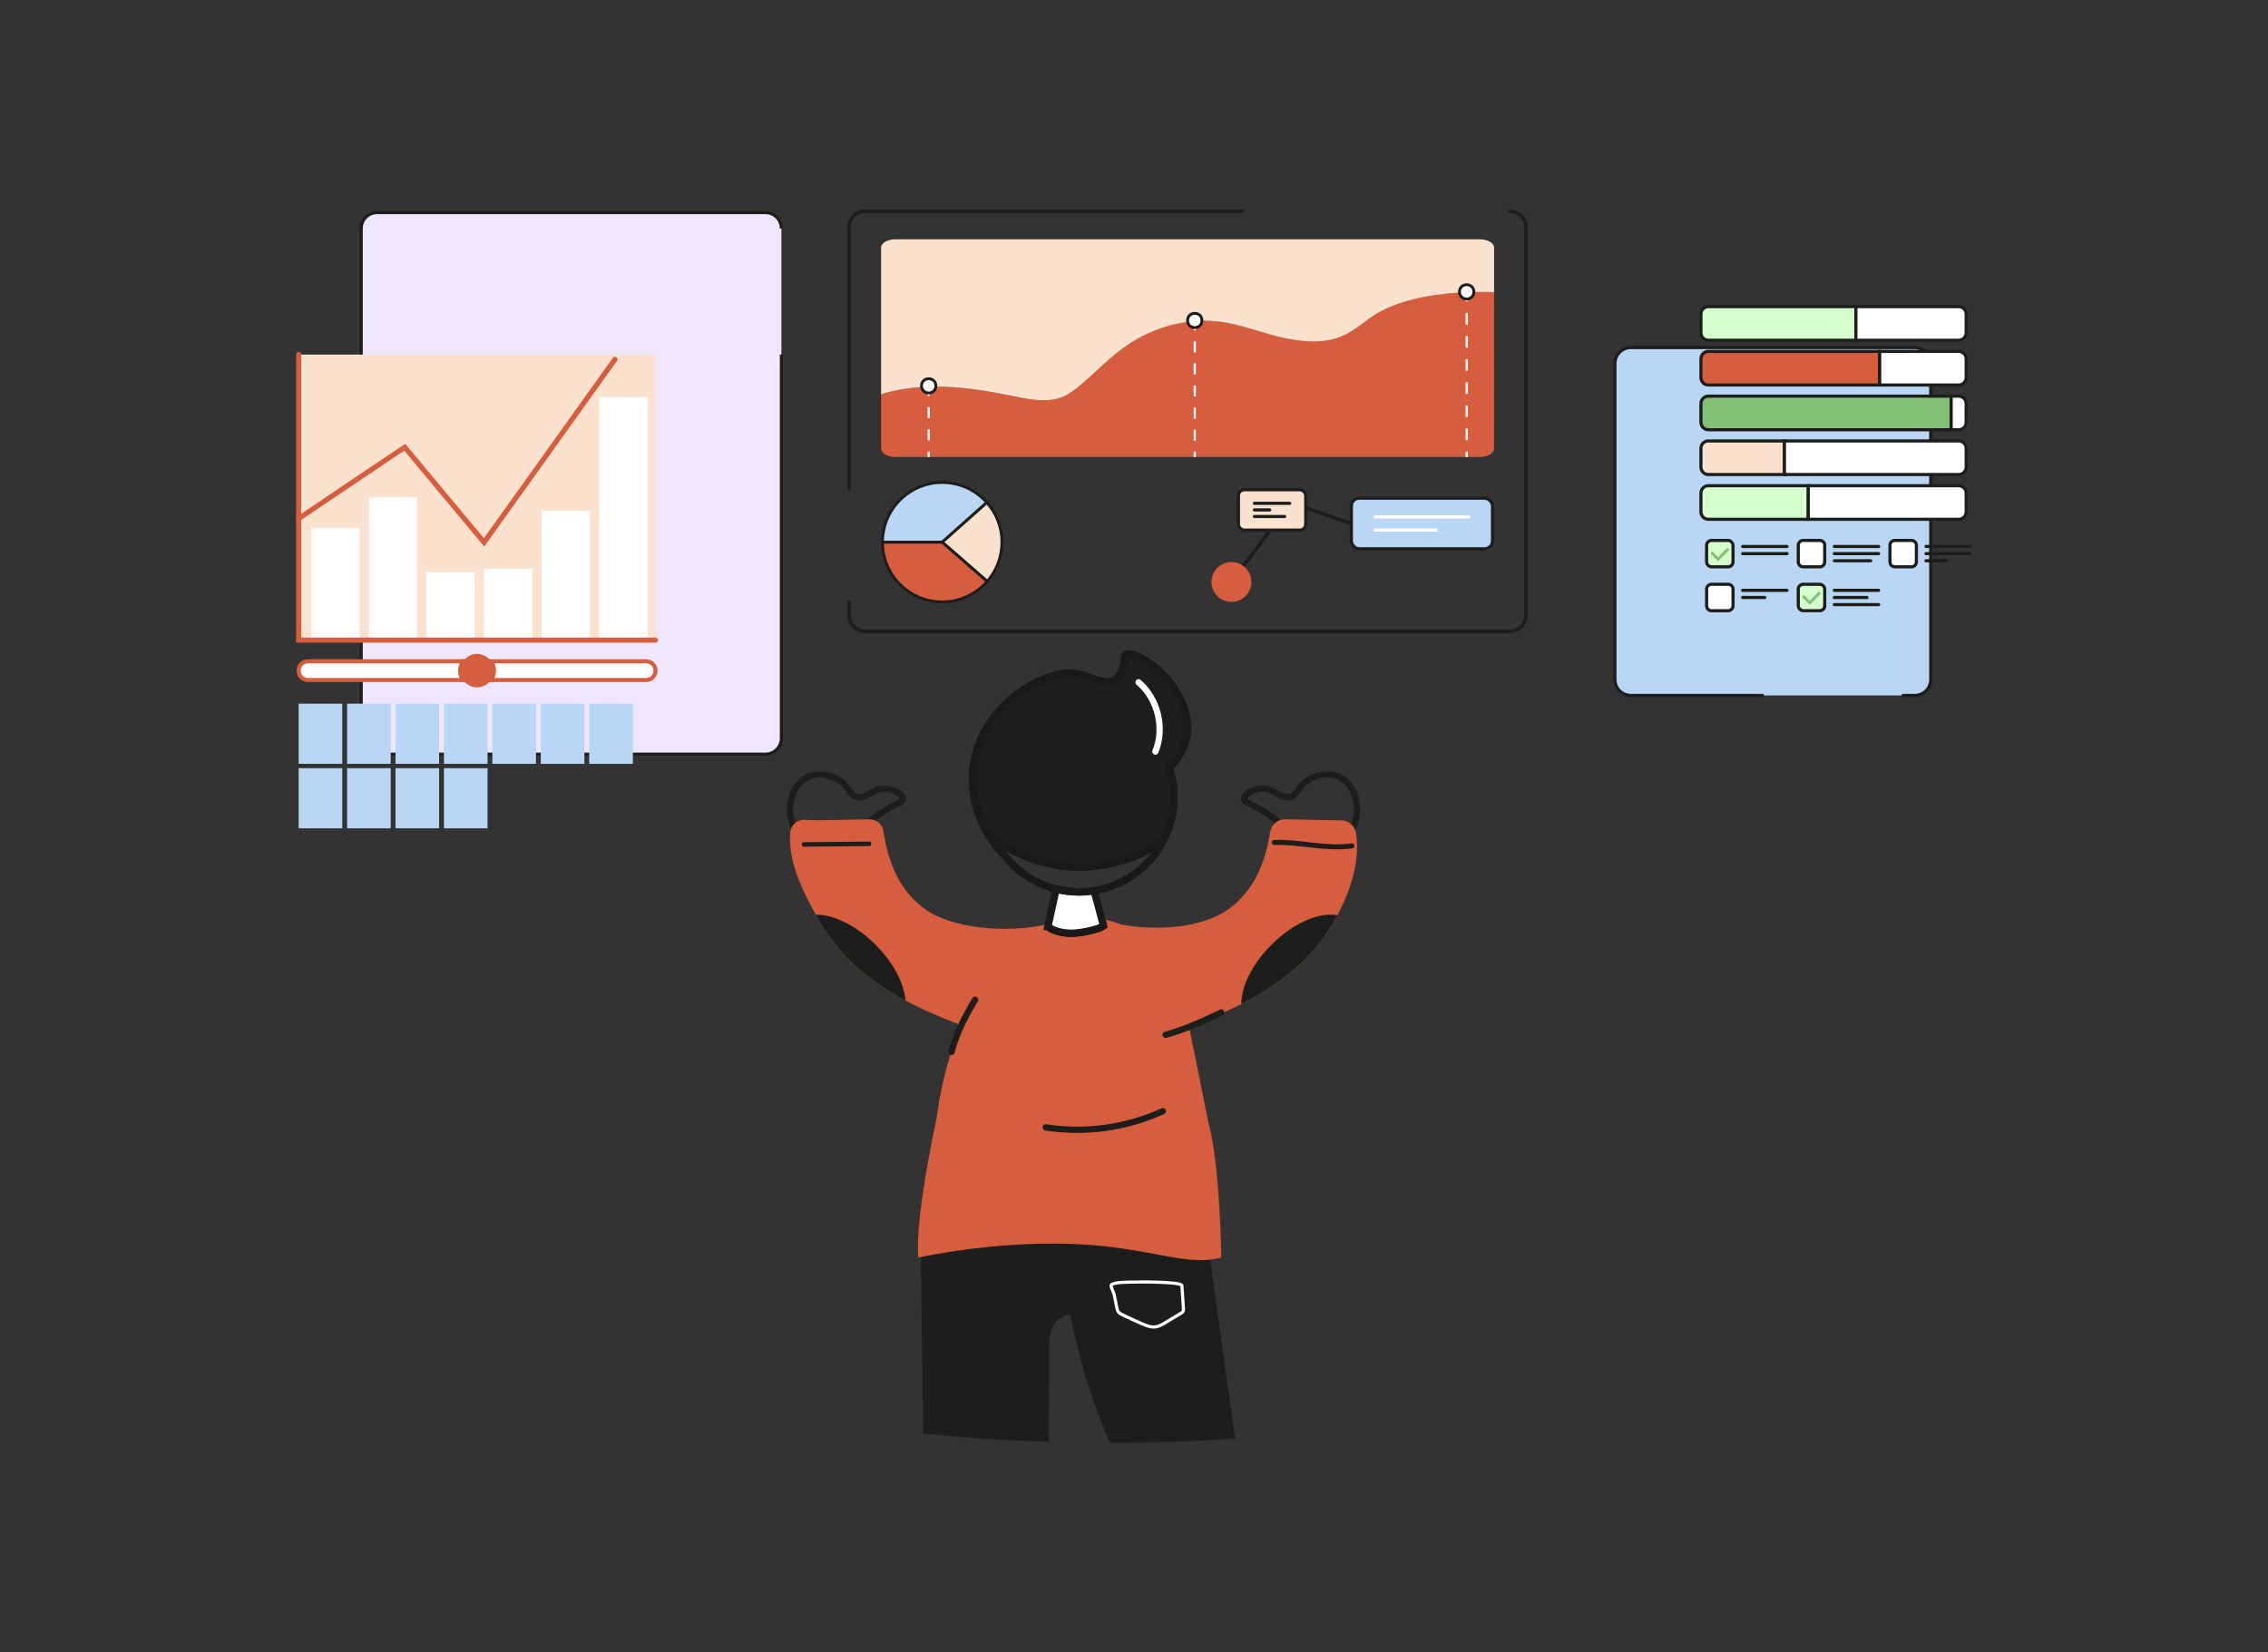 <?xml version="1.0" encoding="UTF-8"?>
<svg xmlns="http://www.w3.org/2000/svg" id="Livello_1" data-name="Livello 1" viewBox="0 0 722 526">
  <rect x="0" y="0" width="722" height="526" fill="#333333" stroke="none"/>
  <defs>
    <style>
      .cls-1 {
        stroke-dasharray: 0 0 3.54 3.54;
      }

      .cls-1, .cls-2, .cls-3, .cls-4, .cls-5, .cls-6, .cls-7, .cls-8, .cls-9, .cls-10, .cls-11, .cls-12, .cls-13, .cls-14, .cls-15, .cls-16, .cls-17, .cls-18, .cls-19, .cls-20, .cls-21, .cls-22, .cls-23, .cls-24, .cls-25, .cls-26, .cls-27, .cls-28, .cls-29, .cls-30, .cls-31, .cls-32 {
        stroke-miterlimit: 10;
      }

      .cls-1, .cls-2, .cls-3, .cls-4, .cls-5, .cls-6, .cls-10, .cls-33, .cls-19, .cls-20, .cls-21, .cls-22, .cls-23, .cls-24, .cls-25, .cls-27, .cls-29, .cls-30, .cls-31, .cls-32 {
        fill: none;
      }

      .cls-1, .cls-2, .cls-6, .cls-19, .cls-24, .cls-27, .cls-30 {
        stroke: #fff;
      }

      .cls-1, .cls-2, .cls-27, .cls-30 {
        stroke-width: .69px;
      }

      .cls-2 {
        stroke-dasharray: 0 0 3.51 3.51;
      }

      .cls-3, .cls-34, .cls-33, .cls-26 {
        stroke: #1b1819;
      }

      .cls-3, .cls-26 {
        stroke-width: 2.33px;
      }

      .cls-34, .cls-4, .cls-5, .cls-6, .cls-7, .cls-10, .cls-33, .cls-19, .cls-20, .cls-21, .cls-23, .cls-28, .cls-31, .cls-32 {
        stroke-linecap: round;
      }

      .cls-34, .cls-33 {
        stroke-linejoin: round;
        stroke-width: 2.38px;
      }

      .cls-34, .cls-35 {
        fill: #1d1d1b;
      }

      .cls-4 {
        stroke-width: 1.63px;
      }

      .cls-4, .cls-28, .cls-31 {
        stroke: #d65d3e;
      }

      .cls-5, .cls-7, .cls-8, .cls-9, .cls-11, .cls-12, .cls-13, .cls-14, .cls-15, .cls-16, .cls-17, .cls-18, .cls-20, .cls-21, .cls-22, .cls-23, .cls-25, .cls-29, .cls-32 {
        stroke: #1d1d1b;
      }

      .cls-7, .cls-11, .cls-17, .cls-36 {
        fill: #b9d6f4;
      }

      .cls-8, .cls-9, .cls-11 {
        stroke-width: .91px;
      }

      .cls-8, .cls-12, .cls-37 {
        fill: #fbe2ce;
      }

      .cls-9, .cls-15, .cls-38 {
        fill: #d65d3e;
      }

      .cls-10 {
        stroke: #81c075;
        stroke-width: .89px;
      }

      .cls-13, .cls-26, .cls-28, .cls-39 {
        fill: #fff;
      }

      .cls-14 {
        fill: #f0e6ff;
      }

      .cls-16 {
        fill: #d5ffcc;
      }

      .cls-18 {
        fill: #81c075;
      }

      .cls-19, .cls-20, .cls-22 {
        stroke-width: 2px;
      }

      .cls-21 {
        stroke-width: 1.59px;
      }

      .cls-23 {
        stroke-width: 1.12px;
      }

      .cls-25 {
        stroke-width: 1.12px;
      }

      .cls-27 {
        stroke-dasharray: 0 0 3.68 3.68;
      }

      .cls-28, .cls-31 {
        stroke-width: 1.3px;
      }

      .cls-29 {
        stroke-width: .91px;
      }

      .cls-35, .cls-38, .cls-36, .cls-39, .cls-37 {
        stroke-width: 0px;
      }

      .cls-32 {
        stroke-width: 1.43px;
      }
    </style>
  </defs>
  <path class="cls-14" d="M248.75,112.88v122.13c0,2.81-2.28,5.08-5.08,5.08h-123.61c-2.81,0-5.08-2.28-5.08-5.08V72.75c0-2.81,2.28-5.08,5.08-5.08h123.61c2.81,0,5.08,2.28,5.08,5.08"></path>
  <g>
    <path class="cls-22" d="M253,263.83c-.62-1.21-1.74-3.77-1.48-7.05.06-.86.52-6.81,5.3-9.27,4.53-2.33,9.43.3,9.8.51,3.8,2.11,3.42,5.08,6.3,5.68,3.24.67,4.67-2.92,9.05-2.61,2.78.2,5.56,1.89,5.5,3.21-.04.89-1.39,1.36-3.78,2.62-2.89,1.53-5.07,3.07-6.42,4.11l-.4.67c-3.89,2.76-11.21,3.15-13.12,3.48-1.6.28-6.86-4.26-10.76-1.36Z"></path>
    <path class="cls-22" d="M430.49,263.83c.62-1.21,1.74-3.77,1.48-7.05-.06-.86-.52-6.81-5.3-9.27-4.53-2.33-9.43.3-9.8.51-3.8,2.11-3.42,5.08-6.3,5.68-3.24.67-4.67-2.92-9.05-2.61-2.78.2-5.56,1.89-5.5,3.21.04.89,1.39,1.36,3.78,2.62,2.89,1.53,5.07,3.07,6.42,4.11l.4.67c6.8,3.46,12.26,2.21,14.16,2.53,1.6.28,5.81-3.32,9.71-.41Z"></path>
    <g>
      <path class="cls-35" d="M393.19,457.96c-13.28.9-26.57,1.36-39.88,1.37-5.65-13.04-9.87-26.69-12.57-40.64-2.46-.2-4.71,1.7-5.71,3.96-1,2.26-1.02,4.81-1.03,7.28-.04,9.7-.08,19.4-.13,29.09-13.36-.43-26.7-1.32-40-2.65l-.75-60.24,90.94-3.57c3.04,21.8,6.09,43.6,9.13,65.4Z"></path>
      <g>
        <path class="cls-38" d="M425.72,291.39c-.43.82-.88,1.62-1.34,2.42-2.75,4.76-6.24,9.12-10.2,12.83-4.91,4.59-10.42,8.34-16.3,11.55-.89.49-1.8.97-2.71,1.43-4.17,2.13-8.49,4-12.88,5.72-.02,0-.04.01-.05.02-1.24.49-2.49.97-3.74,1.43.01.03.01.07.02.1h0c.27,1.28.54,2.54.79,3.8,1.8,8.95,3.61,17.9,5.41,26.85,3.71,13.29,4.06,42.79,4.06,42.79-11.77,3.08-22.42-3.43-47.75-4.34-25.33-.9-48.68,4.34-48.68,4.34-1.26-12.12,5.82-44.47,5.82-44.47.94-7.52,2.71-15.03,5.04-22.13.01-.04.02-.08.04-.13.5-1.5,1.01-2.98,1.55-4.44.02-.05.04-.1.06-.15.33-.9.67-1.79,1.02-2.67-6.04-2.28-11.98-4.81-17.61-7.85-.27-.13-.53-.28-.79-.42-5.79-3.18-11.23-6.9-16.08-11.43-3.99-3.73-7.49-8.12-10.24-12.91-.48-.83-.96-1.68-1.44-2.54-4.55-8.13-8.94-17.41-8.15-26.2.22-2.38,2.3-4.15,4.69-4,1.42.09,2.78.17,3.3.16,4.61-.09,9.22-.18,13.84-.27.7,0,2.04-.03,3.41-.04,2.2-.03,4.09,1.56,4.42,3.73,1.49,9.96,5.13,19.13,13.45,24.99,9.05,6.37,26.51,7.34,37.7,4.88.48-.19.96-.37,1.45-.55l-.23,1.07c1.47,1.27,4.28,2.13,7.5,2.13,2.98,0,8.64-1.21,10.18-2.33l-.58-2.23c2.08.39,4.12.98,6.08,1.75,10.93,2.07,25.54,1.32,34.12-4.72,8.24-5.81,11.91-14.86,13.44-24.72.36-2.33,2.39-4.05,4.76-4.02h.17c5.63.11,11.27.22,16.91.33.25,0,.58.02.95.03,2.27.08,4.2,1.74,4.54,3.98,1.35,8.87-1.58,18.01-5.95,26.23Z"></path>
        <path class="cls-38" d="M303.25,333.6s-.03.09-.04.13h0c.01-.05.03-.09.04-.13Z"></path>
        <path class="cls-3" d="M341.1,297.09c-3.22,0-6.03-.86-7.5-2.13l.23-1.07c2.96-1.03,6.05-1.67,9.2-1.85,2.56-.15,5.14.02,7.67.49l.58,2.23c-1.54,1.12-7.2,2.33-10.18,2.33Z"></path>
        <path class="cls-26" d="M351.28,294.76c-1.54,1.12-7.2,2.33-10.18,2.33h-.01c-.2,0-.39,0-.58-.01-.19,0-.38-.02-.57-.03-.2-.01-.4-.03-.59-.05-.09,0-.18-.02-.27-.03-.29-.03-.57-.07-.84-.12-.18-.03-.36-.06-.53-.1h-.01c-.35-.07-.68-.16-1-.25-1.29-.37-2.35-.9-3.09-1.54h-.01l.23-1.07.81-3.69,1.57-7.16c2.35.58,4.82.9,7.35.9,1.4,0,2.76-.1,4.11-.29.2-.03.4-.06.6-.1l1.6,5.8.83,3.18.58,2.23Z"></path>
        <g>
          <path class="cls-34" d="M372.26,244.42c.97,2.94,1.48,6.08,1.48,9.34,0,.73-.03,1.45-.08,2.17h0c-.3,4.18-1.44,8.13-3.27,11.66-3.36,2.32-7.02,4.2-10.86,5.6-5.6,2.02-11.57,3-17.52,2.77-4.26-.17-8.49-.95-12.54-2.29-5.4-1.79-10.48-4.56-14.91-8.13,0,0-.01,0-.01-.01-2.74-4.57-5.37-11.15-4.91-19.18.55-9.42,5.06-15.9,7.03-18.4,6.77-8.6,19.75-16.12,28.54-12.91,2.4.87,6.41,2.87,9.47,1.54,1.21-.52,1.86-2.02,2.11-2.45,1.68-2.95.6-4.89,1.51-5.66,2.13-1.77,13.29,4.42,17.97,15.11,4.56,10.43-.66,17.6-4.01,20.84Z"></path>
          <path class="cls-33" d="M370.39,267.59c-1.08,2.09-2.39,4.04-3.91,5.8-4.57,5.33-10.96,9.04-18.21,10.16-.2.04-.4.07-.6.1-1.35.19-2.71.29-4.11.29-2.53,0-5-.32-7.35-.9h0c-3.91-.99-7.52-2.73-10.66-5.07-1.83-1.35-3.5-2.91-4.97-4.65-.25-.3-.49-.6-.73-.9-.73-.73-3.05-3.13-5.29-6.88,4.43,3.57,9.51,6.34,14.91,8.13,4.05,1.34,8.28,2.12,12.54,2.29,5.95.23,11.92-.75,17.52-2.77,3.84-1.4,7.5-3.28,10.86-5.6Z"></path>
        </g>
        <path class="cls-20" d="M371.07,329.43c2.44-.66,5.02-1.58,7.45-2.53,1.3-.51,2.56-1.04,3.72-1.54"></path>
        <path class="cls-20" d="M382.29,325.34c3.76-1.64,6.49-3.03,6.49-3.03"></path>
        <path class="cls-20" d="M303.21,333.73c-.11.38-.2.76-.29,1.14"></path>
        <path class="cls-20" d="M304.8,329.16c-.6,1.46-1.14,2.97-1.55,4.44"></path>
        <path class="cls-20" d="M304.86,329.01c2.36-5.72,5.58-10.74,5.58-10.74"></path>
        <path class="cls-20" d="M332.91,358.89c12.56,1.97,25.69.15,37.24-5.16"></path>
        <path class="cls-21" d="M405.64,268.2c8.03-.32,16.34,2.24,24.7,1.08"></path>
        <path class="cls-32" d="M255.93,268.83c6.92-.07,13.83-.13,20.75-.2"></path>
      </g>
      <path class="cls-35" d="M288.27,318.49c-.27-.13-.53-.28-.79-.42-5.79-3.18-11.23-6.9-16.08-11.43-3.99-3.73-7.49-8.12-10.24-12.91-.48-.83-.96-1.68-1.44-2.54,5.51-.11,12.81,3.37,19.01,9.57,5.73,5.73,9.13,12.4,9.54,17.73Z"></path>
      <path class="cls-35" d="M425.72,291.39c-.43.82-.88,1.62-1.34,2.42-2.75,4.76-6.24,9.12-10.2,12.83-4.91,4.59-10.42,8.34-16.3,11.55-.89.49-1.8.97-2.71,1.43-.03-5.5,3.44-12.72,9.58-18.86,6.97-6.97,15.32-10.49,20.97-9.37Z"></path>
    </g>
    <path class="cls-19" d="M362.46,217.21c6.14,5.24,8.41,14.56,5.35,22.04"></path>
    <path class="cls-24" d="M355.48,416.1c.12.58.25,1.19.63,1.65.33.4.81.63,1.28.85,2.02.97,4.07,1.9,6.12,2.8,1.4.61,2.9,1.22,4.41,1,1.08-.16,2.05-.73,2.98-1.3,1.66-1,3.32-1.99,4.99-2.99.28-.17.57-.35.73-.64.15-.29.14-.64.11-.97-.16-2.41-.32-4.81-.48-7.22-.09-1.32-14.25-1.21-15.71-1.13-1.24.06-6.33-.1-6.84,1.05-.14.31.82,2.3.92,2.7.35,1.38.58,2.8.86,4.19Z"></path>
  </g>
  <g>
    <g>
      <rect class="cls-37" x="95.07" y="112.88" width="113.6" height="90.9"></rect>
      <rect class="cls-39" x="99.1" y="168.11" width="15.35" height="35.67"></rect>
      <rect class="cls-39" x="117.43" y="158.33" width="15.35" height="45.45"></rect>
      <rect class="cls-39" x="135.76" y="182.07" width="15.35" height="21.71"></rect>
      <rect class="cls-39" x="154.1" y="181.06" width="15.35" height="22.73"></rect>
      <rect class="cls-39" x="172.43" y="162.62" width="15.35" height="41.16"></rect>
      <rect class="cls-39" x="190.76" y="126.4" width="15.35" height="77.38"></rect>
      <polyline class="cls-4" points="95.07 165.09 128.83 142.36 154.1 172.66 195.76 114.4"></polyline>
      <polyline class="cls-4" points="95.07 112.88 95.07 203.78 208.67 203.78"></polyline>
    </g>
    <g>
      <path class="cls-28" d="M146.54,213.5c0,1.1.34,2.13.91,2.97h-49.44c-1.62,0-2.94-1.32-2.94-2.94v-.07c0-1.62,1.32-2.94,2.94-2.94h49.44c-.57.84-.91,1.87-.91,2.98Z"></path>
      <path class="cls-28" d="M208.67,213.46v.07c0,1.62-1.31,2.94-2.93,2.94h-49.45c.57-.84.91-1.87.91-2.97s-.34-2.14-.91-2.98h49.45c1.62,0,2.93,1.32,2.93,2.94Z"></path>
      <path class="cls-31" d="M157.2,213.5c0,1.1-.34,2.13-.91,2.97h-8.84c-.57-.84-.91-1.87-.91-2.97s.34-2.14.91-2.98h8.84c.57.84.91,1.87.91,2.98Z"></path>
      <path class="cls-38" d="M157.2,213.5c0,1.1-.34,2.13-.91,2.97-.96,1.42-2.58,2.35-4.42,2.35s-3.46-.93-4.42-2.35c-.57-.84-.91-1.87-.91-2.97s.34-2.14.91-2.98c.96-1.42,2.58-2.35,4.42-2.35s3.46.93,4.42,2.35c.57.84.91,1.87.91,2.98Z"></path>
    </g>
    <g>
      <rect class="cls-36" x="95.07" y="224.01" width="13.89" height="19.15"></rect>
      <rect class="cls-36" x="110.49" y="224.01" width="13.89" height="19.15"></rect>
      <rect class="cls-36" x="125.9" y="224.01" width="13.89" height="19.15"></rect>
      <rect class="cls-36" x="141.32" y="224.01" width="13.89" height="19.15"></rect>
      <rect class="cls-36" x="156.74" y="224.01" width="13.89" height="19.15"></rect>
      <rect class="cls-36" x="172.15" y="224.01" width="13.89" height="19.15"></rect>
      <rect class="cls-36" x="187.57" y="224.01" width="13.89" height="19.15"></rect>
      <rect class="cls-36" x="95.07" y="244.54" width="13.89" height="19.15"></rect>
      <rect class="cls-36" x="110.49" y="244.54" width="13.89" height="19.15"></rect>
      <rect class="cls-36" x="125.9" y="244.54" width="13.89" height="19.15"></rect>
      <rect class="cls-36" x="141.32" y="244.54" width="13.89" height="19.15"></rect>
    </g>
  </g>
  <path class="cls-7" d="M561.08,221.39h-41.91c-2.81,0-5.08-2.28-5.08-5.08v-100.58c0-2.81,2.28-5.08,5.08-5.08h90.39c2.81,0,5.08,2.28,5.08,5.08v100.58c0,2.81-2.28,5.08-5.08,5.08h-3.7"></path>
  <path class="cls-25" d="M270.33,155.91v-83.6c0-2.81,2.28-5.08,5.08-5.08h120.6"></path>
  <path class="cls-23" d="M480.69,67.23c2.81,0,5.08,2.28,5.08,5.08v123.61c0,2.81-2.28,5.08-5.08,5.08h-205.28c-2.81,0-5.08-2.28-5.08-5.08v-4.29"></path>
  <g>
    <g>
      <line class="cls-25" x1="392.01" y1="185.27" x2="404.95" y2="168"></line>
      <line class="cls-25" x1="411.07" y1="160.06" x2="431.45" y2="167.17"></line>
      <g>
        <rect class="cls-17" x="430.2" y="158.6" width="44.93" height="16.1" rx="2.5" ry="2.5"></rect>
        <g>
          <line class="cls-6" x1="437.73" y1="164.55" x2="467.6" y2="164.55"></line>
          <line class="cls-6" x1="437.73" y1="168.75" x2="457.22" y2="168.75"></line>
        </g>
      </g>
      <g>
        <rect class="cls-12" x="394.25" y="155.91" width="21.41" height="12.84" rx="1.84" ry="1.84"></rect>
        <g>
          <line class="cls-5" x1="399.32" y1="160.23" x2="410.58" y2="160.23"></line>
          <line class="cls-5" x1="399.32" y1="164.43" x2="408.96" y2="164.43"></line>
          <line class="cls-5" x1="399.32" y1="162.33" x2="404.2" y2="162.33"></line>
        </g>
      </g>
      <circle class="cls-38" cx="392.01" cy="185.27" r="6.35"></circle>
    </g>
    <g>
      <g>
        <path class="cls-38" d="M475.63,92.98v49.86c0,1.46-2.06,2.64-4.6,2.64h-185.94c-2.55,0-4.61-1.18-4.61-2.64v-17.37c3.94-1.23,8.4-1.99,12.9-2.28.61-.04,1.21-.07,1.82-.09.91-.04,1.83-.05,2.74-.05,8.02,0,15.97,1.22,23.52,2.82,4.99,1.06,10.62,2.28,15.4.93,2.43-.68,4.19-1.93,5.78-3.19,5.91-4.67,10.38-9.94,16.98-14.3,4.88-3.21,11.39-5.94,18.49-6.88,1.49-.2,3-.32,4.53-.35,1.06-.03,2.13,0,3.21.07,6.81.45,12.77,2.7,18.93,4.43,6.15,1.74,13.52,2.97,19.75,1.32,5.84-1.54,8.97-5.14,13.32-7.86,6.78-4.22,16.81-6.34,26.79-6.93.09,0,.19-.01.28-.02,1.43-.08,2.85-.13,4.28-.16,2.14-.04,4.28-.03,6.42.03Z"></path>
        <path class="cls-37" d="M475.63,78.8v14.19c-2.15-.06-4.28-.07-6.42-.03-1.43.03-2.85.08-4.28.16-.09,0-.19.01-.28.02-9.98.59-20.02,2.71-26.79,6.93-4.36,2.72-7.48,6.31-13.32,7.86-6.22,1.65-13.6.41-19.75-1.32-6.16-1.73-12.12-3.99-18.93-4.43-1.08-.07-2.15-.09-3.21-.07-1.53.03-3.04.15-4.53.35-7.1.94-13.61,3.67-18.49,6.88-6.6,4.36-11.08,9.62-16.98,14.3-1.59,1.25-3.35,2.5-5.78,3.19-4.77,1.34-10.41.12-15.4-.93-7.55-1.6-15.51-2.82-23.52-2.82-.91,0-1.83.02-2.74.05-.61.02-1.21.05-1.82.09-4.5.29-8.96,1.05-12.9,2.28v-46.68c0-1.46,2.07-2.64,4.61-2.64h185.94c2.55,0,4.6,1.18,4.6,2.64Z"></path>
        <g>
          <line class="cls-30" x1="295.65" y1="124.34" x2="295.65" y2="126.06"></line>
          <line class="cls-1" x1="295.65" y1="129.6" x2="295.65" y2="142"></line>
          <line class="cls-30" x1="295.65" y1="143.77" x2="295.65" y2="145.48"></line>
        </g>
        <g>
          <line class="cls-30" x1="380.35" y1="103.45" x2="380.35" y2="105.17"></line>
          <line class="cls-2" x1="380.35" y1="108.68" x2="380.35" y2="142.02"></line>
          <line class="cls-30" x1="380.35" y1="143.77" x2="380.35" y2="145.48"></line>
        </g>
        <g>
          <line class="cls-30" x1="466.91" y1="94.24" x2="466.91" y2="95.96"></line>
          <line class="cls-27" x1="466.91" y1="99.63" x2="466.91" y2="141.93"></line>
          <line class="cls-30" x1="466.91" y1="143.77" x2="466.91" y2="145.48"></line>
        </g>
        <g>
          <circle class="cls-39" cx="466.91" cy="92.91" r="2.3"></circle>
          <path class="cls-29" d="M469.2,92.91c-.08,3.03-4.51,3.03-4.59,0,.08-3.03,4.51-3.03,4.59,0h0Z"></path>
        </g>
        <g>
          <circle class="cls-39" cx="295.65" cy="122.83" r="2.3"></circle>
          <path class="cls-29" d="M297.94,122.83c-.08,3.03-4.51,3.03-4.59,0,.08-3.03,4.51-3.03,4.59,0h0Z"></path>
        </g>
        <g>
          <circle class="cls-39" cx="380.35" cy="102.02" r="2.3"></circle>
          <path class="cls-29" d="M382.64,102.02c-.08,3.03-4.51,3.03-4.59,0,.08-3.03,4.51-3.03,4.59,0h0Z"></path>
        </g>
      </g>
      <g>
        <path class="cls-11" d="M314.16,159.98l-14.21,12.63h-19.02c0-10.5,8.51-19.02,19.02-19.02,5.65,0,10.73,2.47,14.21,6.39Z"></path>
        <path class="cls-8" d="M318.96,172.61c0,4.78-1.77,9.15-4.69,12.49l-14.32-12.49,14.21-12.63c2.99,3.36,4.8,7.78,4.8,12.63Z"></path>
        <path class="cls-9" d="M314.27,185.1c-3.48,4-8.6,6.52-14.32,6.52-10.51,0-19.02-8.51-19.02-19.01h19.02l14.32,12.49Z"></path>
      </g>
    </g>
  </g>
  <g>
    <path class="cls-16" d="M590.81,97.61v10.7h-46.97c-1.3,0-2.36-1.06-2.36-2.36v-5.97c0-1.31,1.06-2.37,2.36-2.37h46.97Z"></path>
    <path class="cls-13" d="M625.91,99.98v5.97c0,1.3-1.06,2.36-2.37,2.36h-32.73v-10.7h32.73c1.31,0,2.37,1.06,2.37,2.37Z"></path>
    <path class="cls-15" d="M598.39,111.86v10.7h-54.55c-1.3,0-2.36-1.06-2.36-2.36v-5.97c0-1.31,1.06-2.37,2.36-2.37h54.55Z"></path>
    <path class="cls-13" d="M625.91,114.23v5.97c0,1.3-1.06,2.36-2.37,2.36h-25.15v-10.7h25.15c1.31,0,2.37,1.06,2.37,2.37Z"></path>
    <path class="cls-18" d="M621.14,126.11v10.7h-77.3c-1.3,0-2.36-1.06-2.36-2.36v-5.97c0-1.31,1.06-2.37,2.36-2.37h77.3Z"></path>
    <path class="cls-13" d="M625.91,128.48v5.97c0,1.3-1.06,2.36-2.37,2.36h-2.4v-10.7h2.4c1.31,0,2.37,1.06,2.37,2.37Z"></path>
    <path class="cls-12" d="M568.06,140.37v10.69h-24.22c-1.3,0-2.36-1.06-2.36-2.36v-5.97c0-1.31,1.06-2.36,2.36-2.36h24.22Z"></path>
    <path class="cls-13" d="M625.91,142.73v5.97c0,1.3-1.06,2.36-2.37,2.36h-55.48v-10.69h55.48c1.31,0,2.37,1.05,2.37,2.36Z"></path>
    <path class="cls-16" d="M575.65,154.62v10.69h-31.81c-1.3,0-2.36-1.05-2.36-2.36v-5.97c0-1.31,1.06-2.36,2.36-2.36h31.81Z"></path>
    <path class="cls-13" d="M625.91,156.98v5.97c0,1.31-1.06,2.36-2.37,2.36h-47.89v-10.69h47.89c1.31,0,2.37,1.05,2.37,2.36Z"></path>
    <rect class="cls-16" x="543.28" y="172.04" width="8.41" height="8.41" rx="1.56" ry="1.56"></rect>
    <line class="cls-5" x1="554.77" y1="173.97" x2="568.88" y2="173.97"></line>
    <line class="cls-5" x1="554.77" y1="176.24" x2="568.88" y2="176.24"></line>
    <path class="cls-13" d="M580.88,173.59v5.3c0,.86-.69,1.56-1.55,1.56h-5.3c-.86,0-1.56-.7-1.56-1.56v-5.3c0-.86.7-1.55,1.56-1.55h5.3c.86,0,1.55.69,1.55,1.55Z"></path>
    <line class="cls-5" x1="583.95" y1="173.97" x2="598.06" y2="173.97"></line>
    <line class="cls-5" x1="583.95" y1="176.24" x2="598.06" y2="176.24"></line>
    <line class="cls-5" x1="583.95" y1="178.52" x2="595.53" y2="178.52"></line>
    <path class="cls-13" d="M551.7,187.56v5.3c0,.86-.7,1.56-1.56,1.56h-5.3c-.86,0-1.55-.7-1.55-1.56v-5.3c0-.86.69-1.56,1.55-1.56h5.3c.86,0,1.56.7,1.56,1.56Z"></path>
    <line class="cls-5" x1="554.77" y1="187.93" x2="568.88" y2="187.93"></line>
    <line class="cls-5" x1="554.77" y1="190.21" x2="561.82" y2="190.21"></line>
    <rect class="cls-16" x="572.47" y="186" width="8.41" height="8.41" rx="1.56" ry="1.56"></rect>
    <line class="cls-5" x1="583.95" y1="187.93" x2="598.06" y2="187.93"></line>
    <line class="cls-5" x1="583.95" y1="190.21" x2="594.32" y2="190.21"></line>
    <line class="cls-5" x1="583.95" y1="192.48" x2="598.06" y2="192.48"></line>
    <path class="cls-13" d="M610.07,173.59v5.3c0,.86-.7,1.56-1.56,1.56h-5.3c-.86,0-1.56-.7-1.56-1.56v-5.3c0-.86.7-1.55,1.56-1.55h5.3c.86,0,1.56.69,1.56,1.55Z"></path>
    <line class="cls-5" x1="613.14" y1="173.97" x2="627.25" y2="173.97"></line>
    <line class="cls-5" x1="613.14" y1="176.24" x2="627.25" y2="176.24"></line>
    <line class="cls-5" x1="613.14" y1="178.52" x2="619.69" y2="178.52"></line>
    <polyline class="cls-10" points="545.01 176.07 546.93 178 549.97 174.96"></polyline>
    <polyline class="cls-10" points="574.19 189.96 576.12 191.89 579.15 188.85"></polyline>
  </g>
</svg>
